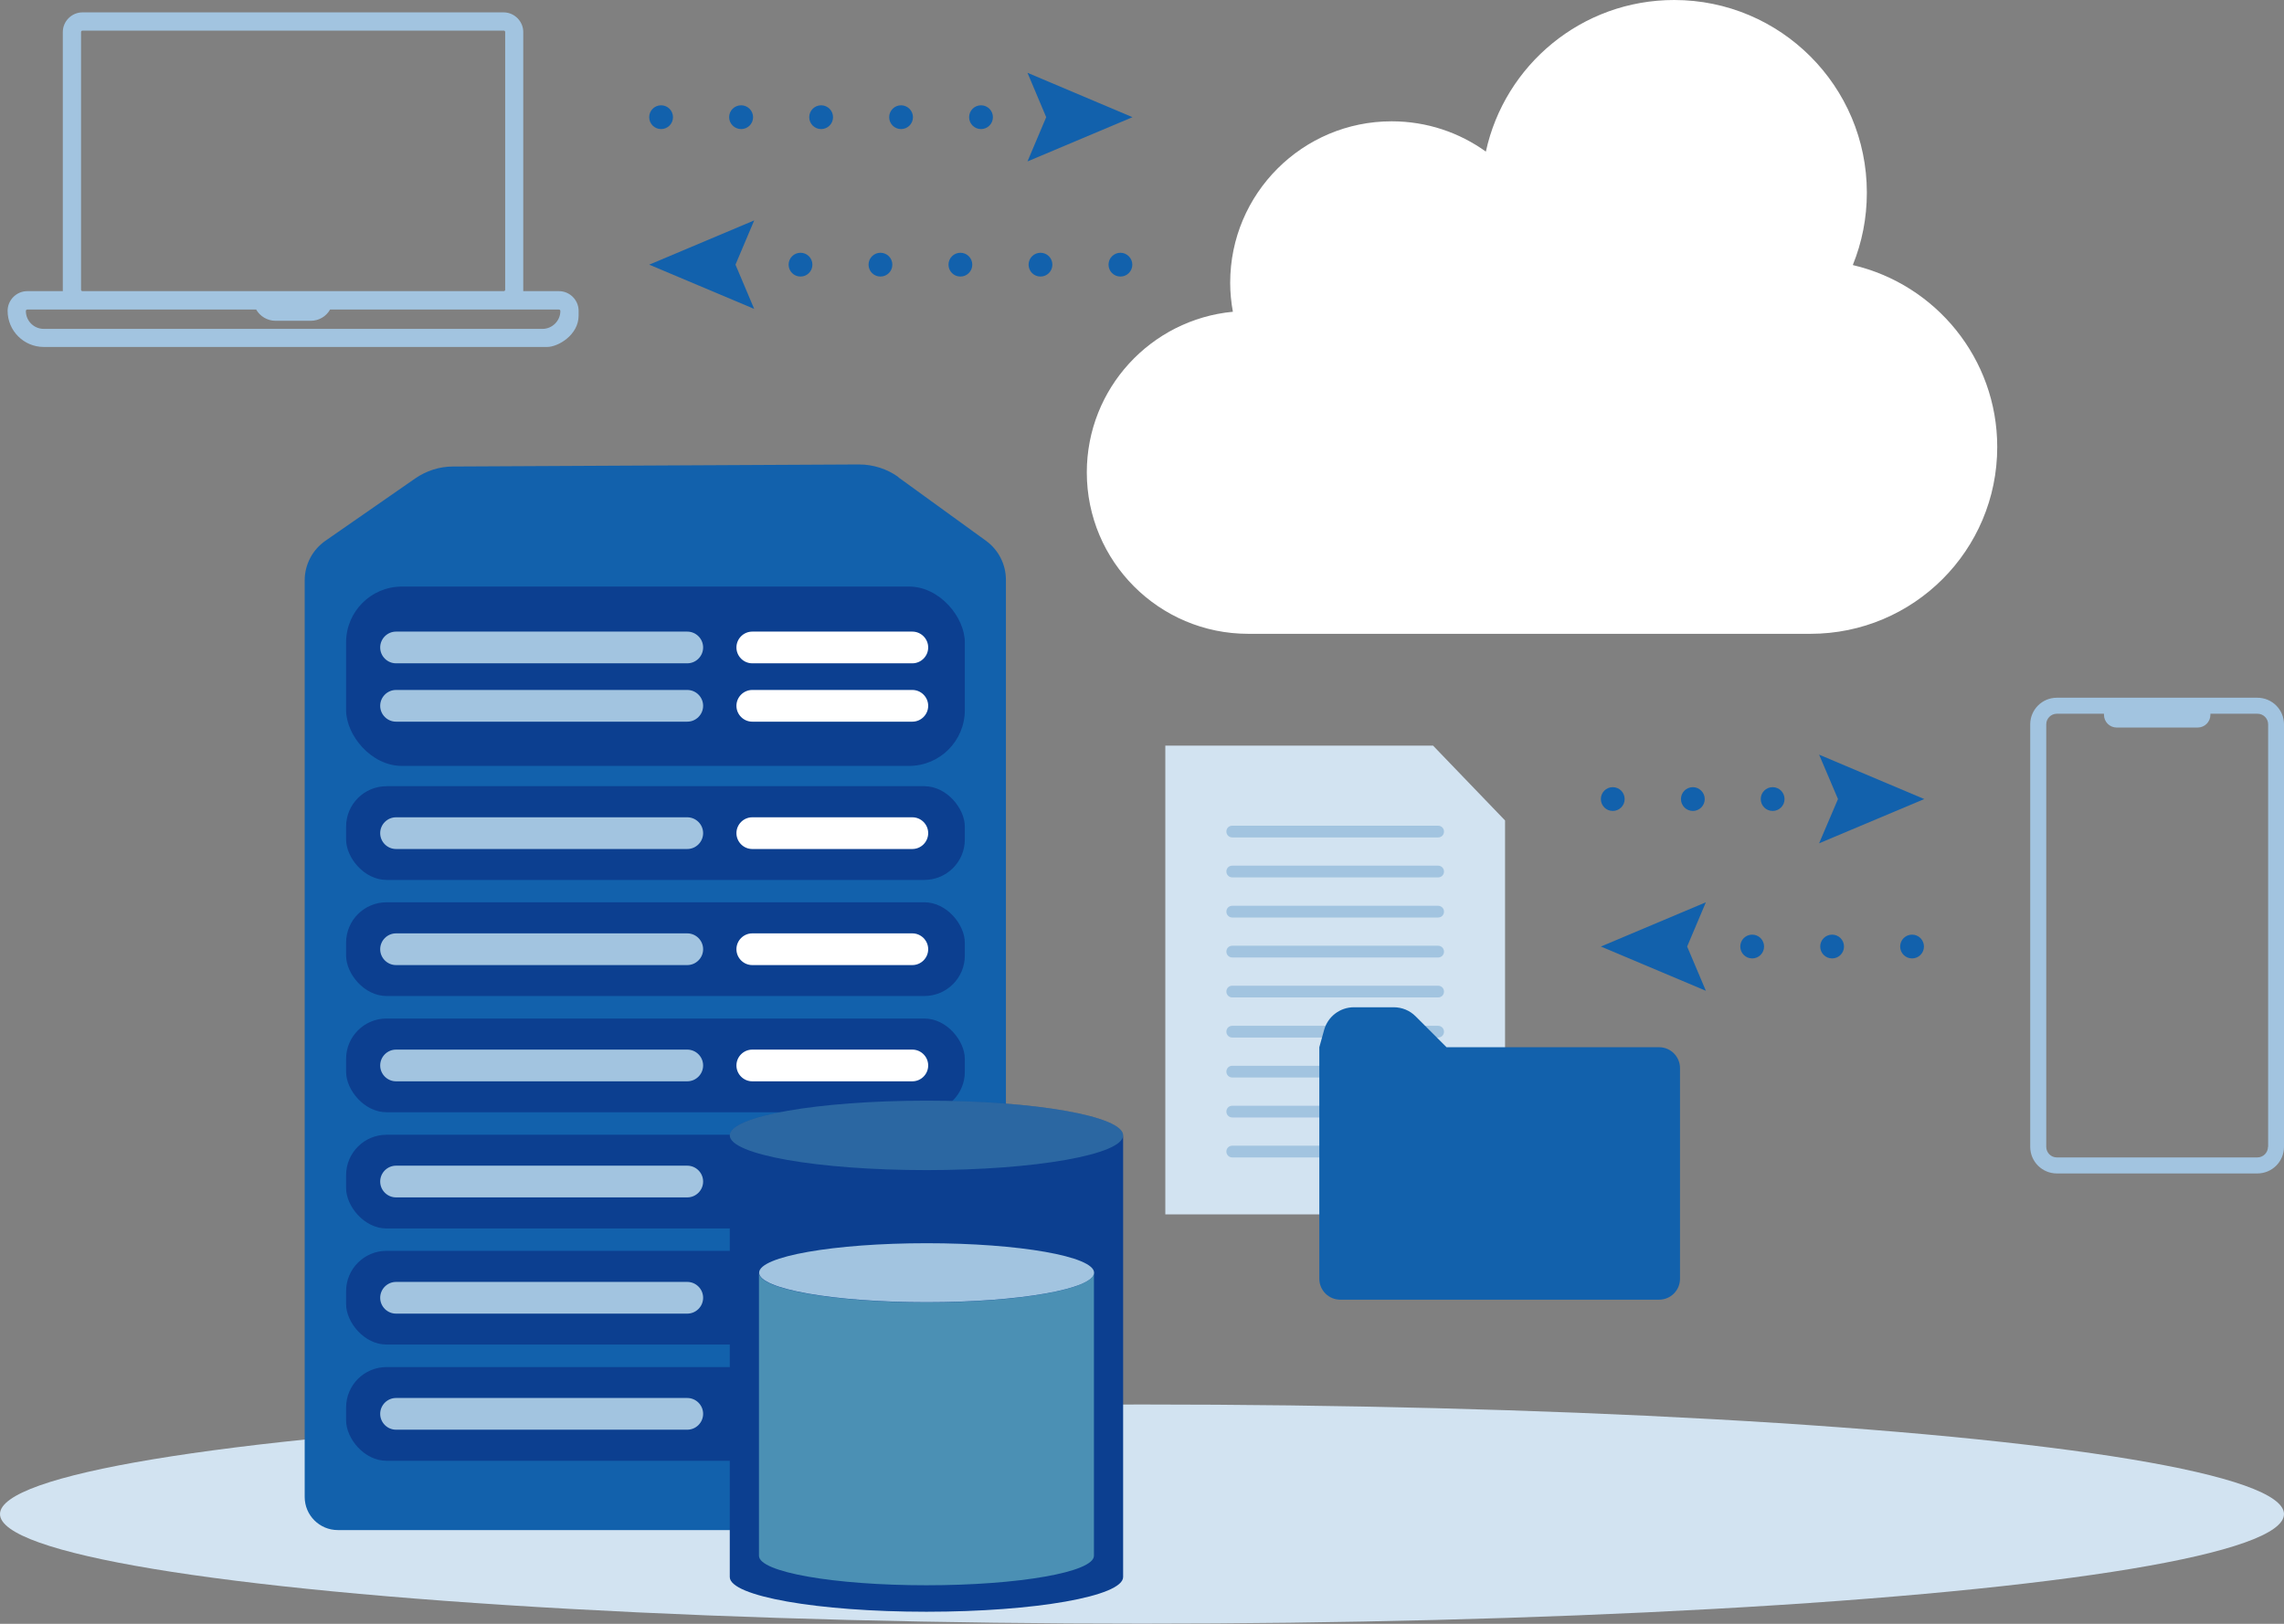 <?xml version="1.0" encoding="UTF-8"?>
<svg id="_レイヤー_2" data-name="レイヤー 2" xmlns="http://www.w3.org/2000/svg" viewBox="0 0 144 102.4">
  <rect x="0" y="0" width="144" height="102.4" fill="#808080" stroke="none"/>
  <defs>
    <style>
      .cls-1 {
        fill: #fff;
      }

      .cls-2 {
        fill: #d2e3f1;
      }

      .cls-3 {
        opacity: .3;
      }

      .cls-3, .cls-4 {
        fill: #75c7cc;
      }

      .cls-4 {
        opacity: .6;
      }

      .cls-5 {
        fill: #a2c4e0;
      }

      .cls-6 {
        fill: #1261ac;
      }

      .cls-7 {
        fill: #0c3f90;
      }
    </style>
  </defs>
  <g id="_レイヤー_1-2" data-name="レイヤー 1">
    <g>
      <path class="cls-1" d="M116.82,16.7c.57-1.41.88-2.94.88-4.55,0-6.71-5.44-12.15-12.15-12.15-5.82,0-10.68,4.09-11.87,9.56-1.67-1.2-3.72-1.91-5.94-1.91-5.62,0-10.18,4.56-10.18,10.18,0,.62.06,1.23.17,1.83-5.17.49-9.21,4.84-9.21,10.13,0,5.62,4.56,10.18,10.18,10.18h35.44c6.51,0,11.78-5.27,11.78-11.78,0-5.58-3.88-10.25-9.09-11.47Z"/>
      <ellipse class="cls-2" cx="72" cy="95.48" rx="72" ry="6.91"/>
      <g>
        <path class="cls-6" d="M56.65,30.09c-.72-.52-1.59-.8-2.49-.8l-25.61.13c-.85,0-1.67.27-2.37.75l-5.66,3.93c-.82.57-1.31,1.5-1.31,2.5v57.8c0,1.16.94,2.09,2.09,2.09h40.03c1.16,0,2.09-.94,2.09-2.09v-57.84c0-.97-.47-1.89-1.26-2.46l-5.52-4Z"/>
        <rect class="cls-7" x="21.82" y="49.58" width="39.01" height="5.91" rx="2.55" ry="2.55"/>
        <path class="cls-5" d="M43.33,53.54h-18.36c-.55,0-1-.45-1-1h0c0-.55.45-1,1-1h18.36c.55,0,1,.45,1,1h0c0,.55-.45,1-1,1Z"/>
        <rect class="cls-7" x="21.82" y="56.9" width="39.01" height="5.91" rx="2.55" ry="2.55"/>
        <path class="cls-5" d="M43.33,60.86h-18.36c-.55,0-1-.45-1-1h0c0-.55.45-1,1-1h18.36c.55,0,1,.45,1,1h0c0,.55-.45,1-1,1Z"/>
        <rect class="cls-7" x="21.82" y="64.23" width="39.01" height="5.91" rx="2.55" ry="2.55"/>
        <path class="cls-5" d="M43.33,68.19h-18.36c-.55,0-1-.45-1-1h0c0-.55.45-1,1-1h18.36c.55,0,1,.45,1,1h0c0,.55-.45,1-1,1Z"/>
        <rect class="cls-7" x="21.82" y="71.56" width="39.01" height="5.91" rx="2.55" ry="2.55"/>
        <path class="cls-5" d="M43.33,75.51h-18.36c-.55,0-1-.45-1-1h0c0-.55.45-1,1-1h18.36c.55,0,1,.45,1,1h0c0,.55-.45,1-1,1Z"/>
        <rect class="cls-7" x="21.82" y="78.88" width="39.01" height="5.91" rx="2.55" ry="2.55"/>
        <path class="cls-5" d="M43.33,82.84h-18.36c-.55,0-1-.45-1-1h0c0-.55.45-1,1-1h18.36c.55,0,1,.45,1,1h0c0,.55-.45,1-1,1Z"/>
        <rect class="cls-7" x="21.82" y="86.21" width="39.01" height="5.91" rx="2.55" ry="2.55"/>
        <path class="cls-5" d="M43.33,90.16h-18.36c-.55,0-1-.45-1-1h0c0-.55.45-1,1-1h18.36c.55,0,1,.45,1,1h0c0,.55-.45,1-1,1Z"/>
        <path class="cls-1" d="M57.52,53.54h-10.09c-.55,0-1-.45-1-1h0c0-.55.45-1,1-1h10.09c.55,0,1,.45,1,1h0c0,.55-.45,1-1,1Z"/>
        <rect class="cls-7" x="21.82" y="36.99" width="39.01" height="11.31" rx="3.52" ry="3.52"/>
        <path class="cls-5" d="M43.33,45.51h-18.36c-.55,0-1-.45-1-1h0c0-.55.45-1,1-1h18.36c.55,0,1,.45,1,1h0c0,.55-.45,1-1,1Z"/>
        <path class="cls-1" d="M57.52,45.51h-10.09c-.55,0-1-.45-1-1h0c0-.55.45-1,1-1h10.09c.55,0,1,.45,1,1h0c0,.55-.45,1-1,1Z"/>
        <path class="cls-5" d="M43.33,41.83h-18.36c-.55,0-1-.45-1-1h0c0-.55.45-1,1-1h18.36c.55,0,1,.45,1,1h0c0,.55-.45,1-1,1Z"/>
        <path class="cls-1" d="M57.52,41.83h-10.09c-.55,0-1-.45-1-1h0c0-.55.45-1,1-1h10.09c.55,0,1,.45,1,1h0c0,.55-.45,1-1,1Z"/>
        <path class="cls-1" d="M57.52,60.86h-10.09c-.55,0-1-.45-1-1h0c0-.55.45-1,1-1h10.09c.55,0,1,.45,1,1h0c0,.55-.45,1-1,1Z"/>
        <path class="cls-1" d="M57.52,68.19h-10.09c-.55,0-1-.45-1-1h0c0-.55.45-1,1-1h10.09c.55,0,1,.45,1,1h0c0,.55-.45,1-1,1Z"/>
        <path class="cls-1" d="M57.52,75.51h-10.09c-.55,0-1-.45-1-1h0c0-.55.45-1,1-1h10.09c.55,0,1,.45,1,1h0c0,.55-.45,1-1,1Z"/>
        <path class="cls-1" d="M57.52,82.84h-10.09c-.55,0-1-.45-1-1h0c0-.55.45-1,1-1h10.09c.55,0,1,.45,1,1h0c0,.55-.45,1-1,1Z"/>
        <path class="cls-1" d="M57.52,90.16h-10.09c-.55,0-1-.45-1-1h0c0-.55.45-1,1-1h10.09c.55,0,1,.45,1,1h0c0,.55-.45,1-1,1Z"/>
      </g>
      <g>
        <g>
          <path class="cls-7" d="M58.41,69.41c6.85,0,12.4.98,12.4,2.19v27.85c0,1.21-5.55,2.19-12.4,2.19s-12.4-.98-12.4-2.19v-27.85c0-1.21,5.55-2.19,12.4-2.19Z"/>
          <path class="cls-3" d="M46.01,71.6c0,1.21,5.55,2.19,12.4,2.19s12.4-.98,12.4-2.19-5.55-2.19-12.4-2.19-12.4.98-12.4,2.19Z"/>
          <path class="cls-5" d="M47.86,80.26c0,1.03,4.73,1.86,10.56,1.86s10.56-.83,10.56-1.86-4.73-1.86-10.56-1.86-10.56.83-10.56,1.86Z"/>
        </g>
        <path class="cls-4" d="M58.41,82.13c5.83,0,10.55-.83,10.56-1.86v17.84c0,1.03-4.73,1.86-10.56,1.86s-10.56-.83-10.56-1.86v-17.84c0,1.03,4.73,1.86,10.56,1.86Z"/>
      </g>
      <path class="cls-5" d="M35.24,18.36h-2.25s0-.06,0-.09V2.02c0-.68-.56-1.24-1.24-1.24H5.2c-.68,0-1.24.56-1.24,1.24v16.25s0,.06,0,.09H1.72c-.68,0-1.24.56-1.24,1.24,0,1.26,1.02,2.28,2.28,2.28h31.74c.68,0,1.98-.75,1.98-1.98v-.3c0-.68-.56-1.24-1.24-1.24ZM5.11,2.02c0-.05.04-.09.09-.09h26.56c.05,0,.09.04.09.09v16.25c0,.05-.04.09-.09.09H5.2c-.05,0-.09-.04-.09-.09V2.02ZM34.2,20.74H2.76c-.63,0-1.13-.51-1.13-1.13,0-.05.04-.09.09-.09h14.43c.24.42.7.71,1.22.71h2.22c.52,0,.98-.28,1.22-.71h14.43c.05,0,.09.04.09.09,0,.62-.51,1.13-1.13,1.13Z"/>
      <g>
        <g>
          <path class="cls-6" d="M61.1,7.39c0-.42.34-.75.75-.75h0c.42,0,.75.34.75.75h0c0,.42-.34.75-.75.75h0c-.42,0-.75-.34-.75-.75ZM56.06,7.39c0-.42.34-.75.75-.75h0c.41,0,.75.34.75.75h0c0,.42-.34.75-.75.75h0c-.42,0-.75-.34-.75-.75ZM51.02,7.39c0-.42.34-.75.75-.75h0c.42,0,.75.34.75.75h0c0,.42-.34.75-.75.75h0c-.42,0-.75-.34-.75-.75ZM45.97,7.39c0-.42.34-.75.76-.75h0c.41,0,.75.34.75.75h0c0,.42-.34.75-.75.75h0c-.42,0-.76-.34-.76-.75ZM40.93,7.39c0-.42.34-.75.75-.75h0c.42,0,.75.34.75.75h0c0,.42-.34.75-.75.75h0c-.42,0-.75-.34-.75-.75Z"/>
          <path class="cls-6" d="M66.9,8.14c-.05,0-.1,0-.15-.01-.05-.01-.1-.03-.14-.04-.05-.02-.09-.05-.13-.07-.05-.03-.08-.06-.12-.1-.14-.14-.22-.33-.22-.53s.08-.39.22-.53c.03-.04.07-.07.12-.1.04-.03.09-.05.13-.07.05-.02.09-.04.14-.05.24-.05.5.03.68.21.14.14.22.34.22.53,0,.05,0,.1-.02.15,0,.05-.02.1-.05.14-.02.05-.04.09-.07.13-.03.05-.06.08-.1.12-.14.14-.34.22-.53.22Z"/>
          <polygon class="cls-6" points="64.78 10.18 65.96 7.39 64.78 4.59 71.4 7.39 64.78 10.18"/>
        </g>
        <g>
          <path class="cls-6" d="M69.89,16.69c0-.42.34-.75.75-.75h0c.41,0,.75.34.75.75h0c0,.42-.34.75-.75.75h0c-.42,0-.75-.34-.75-.75ZM64.85,16.69c0-.42.34-.75.75-.75h0c.42,0,.75.34.75.75h0c0,.42-.34.75-.75.75h0c-.42,0-.75-.34-.75-.75ZM59.8,16.69c0-.42.34-.75.75-.75h0c.42,0,.75.34.75.75h0c0,.42-.34.75-.75.75h0c-.42,0-.75-.34-.75-.75ZM54.76,16.69c0-.42.34-.75.75-.75h0c.42,0,.75.34.75.75h0c0,.42-.34.75-.75.75h0c-.42,0-.75-.34-.75-.75ZM49.72,16.69c0-.42.34-.75.75-.75h0c.42,0,.75.34.75.75h0c0,.42-.34.75-.75.75h0c-.42,0-.75-.34-.75-.75Z"/>
          <path class="cls-6" d="M45.44,17.44c-.05,0-.1,0-.15-.02-.05-.01-.1-.03-.14-.05-.05-.02-.09-.04-.13-.07-.04-.03-.08-.06-.12-.09-.14-.14-.22-.34-.22-.53s.08-.39.22-.53c.04-.04.08-.07.12-.1.04-.03.09-.05.13-.07.05-.02.1-.03.14-.04.1-.02.2-.02.3,0,.05.01.1.02.14.04.05.02.09.05.13.07.04.03.08.06.11.1.15.14.23.33.23.53s-.08.39-.23.53c-.03.04-.07.07-.11.09-.04.03-.09.06-.13.07-.05.02-.1.04-.14.05-.05.01-.1.02-.15.02Z"/>
          <polygon class="cls-6" points="47.55 13.9 46.37 16.69 47.55 19.48 40.93 16.69 47.55 13.9"/>
        </g>
      </g>
      <g>
        <g>
          <path class="cls-6" d="M111.01,50.39c0-.42.34-.75.75-.75h0c.42,0,.75.34.75.75h0c0,.42-.34.75-.75.75h0c-.42,0-.75-.34-.75-.75ZM105.98,50.39c0-.42.34-.75.75-.75h0c.41,0,.75.34.75.75h0c0,.42-.34.75-.75.75h0c-.42,0-.75-.34-.75-.75ZM100.93,50.39c0-.42.34-.75.75-.75h0c.42,0,.75.34.75.75h0c0,.42-.34.75-.75.75h0c-.42,0-.75-.34-.75-.75Z"/>
          <path class="cls-6" d="M116.81,51.14c-.05,0-.1,0-.15-.01-.05-.01-.1-.03-.14-.04-.05-.02-.09-.05-.13-.07-.05-.03-.08-.06-.12-.1-.14-.14-.22-.33-.22-.53s.08-.39.22-.53c.03-.04.07-.07.12-.1.04-.03.09-.05.13-.07.05-.02.09-.04.14-.05.24-.05.5.03.68.21.14.14.22.34.22.53,0,.05,0,.1-.02.15,0,.05-.02.1-.05.14-.02.05-.04.09-.07.13-.03.05-.06.08-.1.12-.14.14-.34.22-.53.22Z"/>
          <polygon class="cls-6" points="114.69 53.18 115.88 50.39 114.69 47.59 121.32 50.39 114.69 53.18"/>
        </g>
        <g>
          <path class="cls-6" d="M119.8,59.69c0-.42.34-.75.75-.75h0c.42,0,.75.34.75.75h0c0,.42-.34.75-.75.75h0c-.42,0-.75-.34-.75-.75ZM114.76,59.69c0-.42.34-.75.75-.75h0c.42,0,.75.34.75.75h0c0,.42-.34.75-.75.75h0c-.42,0-.75-.34-.75-.75ZM109.72,59.69c0-.42.34-.75.75-.75h0c.42,0,.75.34.75.75h0c0,.42-.34.75-.75.75h0c-.42,0-.75-.34-.75-.75Z"/>
          <path class="cls-6" d="M105.44,60.44c-.05,0-.1,0-.15-.02-.05-.01-.1-.03-.14-.05-.05-.02-.09-.04-.13-.07-.04-.03-.08-.06-.12-.09-.14-.14-.22-.34-.22-.53s.08-.39.22-.53c.04-.04.08-.07.12-.1.04-.03.09-.05.13-.07.05-.02.1-.03.14-.04.1-.02.2-.02.3,0,.05.01.1.02.14.04.05.02.09.05.13.07.04.03.08.06.11.1.15.14.23.33.23.53s-.08.39-.23.53c-.03.04-.07.07-.11.09-.04.03-.09.06-.13.07-.05.02-.1.04-.14.05-.05.01-.1.02-.15.02Z"/>
          <polygon class="cls-6" points="107.55 56.9 106.37 59.69 107.55 62.48 100.93 59.69 107.55 56.9"/>
        </g>
      </g>
      <path class="cls-5" d="M142.32,44h-12.64c-.93,0-1.68.75-1.68,1.68v26.64c0,.93.75,1.68,1.68,1.68h12.64c.93,0,1.68-.75,1.68-1.68v-26.64c0-.93-.75-1.68-1.68-1.68ZM142.99,72.32c0,.37-.3.67-.67.67h-12.64c-.37,0-.67-.3-.67-.67v-26.64c0-.37.3-.67.67-.67h2.97s0,.04,0,.07c0,.44.36.8.8.8h5.11c.44,0,.8-.36.8-.8,0-.02,0-.04,0-.07h2.97c.37,0,.67.3.67.67v26.64Z"/>
      <g>
        <polygon class="cls-2" points="94.89 76.58 73.47 76.58 73.47 47.02 90.35 47.02 94.89 51.74 94.89 76.58"/>
        <path class="cls-5" d="M90.67,52.81h-12.98c-.2,0-.37-.16-.37-.37s.16-.37.37-.37h12.98c.2,0,.37.16.37.37s-.16.37-.37.37Z"/>
        <path class="cls-5" d="M90.67,55.33h-12.98c-.2,0-.37-.16-.37-.37s.16-.37.37-.37h12.98c.2,0,.37.16.37.37s-.16.37-.37.37Z"/>
        <path class="cls-5" d="M90.67,57.86h-12.98c-.2,0-.37-.16-.37-.37s.16-.37.37-.37h12.98c.2,0,.37.16.37.37s-.16.37-.37.37Z"/>
        <path class="cls-5" d="M90.67,60.38h-12.98c-.2,0-.37-.16-.37-.37s.16-.37.37-.37h12.98c.2,0,.37.16.37.37s-.16.37-.37.37Z"/>
        <path class="cls-5" d="M90.67,62.9h-12.98c-.2,0-.37-.16-.37-.37s.16-.37.37-.37h12.98c.2,0,.37.16.37.37s-.16.37-.37.37Z"/>
        <path class="cls-5" d="M90.67,65.43h-12.98c-.2,0-.37-.16-.37-.37s.16-.37.37-.37h12.98c.2,0,.37.16.37.37s-.16.37-.37.37Z"/>
        <path class="cls-5" d="M90.67,67.95h-12.98c-.2,0-.37-.16-.37-.37s.16-.37.37-.37h12.98c.2,0,.37.16.37.37s-.16.37-.37.37Z"/>
        <path class="cls-5" d="M90.67,70.47h-12.98c-.2,0-.37-.16-.37-.37s.16-.37.37-.37h12.98c.2,0,.37.16.37.37s-.16.37-.37.37Z"/>
        <path class="cls-5" d="M90.67,72.99h-12.98c-.2,0-.37-.16-.37-.37s.16-.37.37-.37h12.98c.2,0,.37.16.37.37s-.16.37-.37.37Z"/>
      </g>
      <path class="cls-6" d="M91.2,66.04l-1.95-1.95c-.37-.37-.86-.57-1.38-.57h-2.51c-.88,0-1.65.59-1.88,1.44l-.3,1.08v14.6c0,.73.59,1.32,1.32,1.32h20.1c.73,0,1.32-.59,1.32-1.32v-13.28c0-.73-.59-1.32-1.32-1.32h-13.41Z"/>
    </g>
  </g>
</svg>